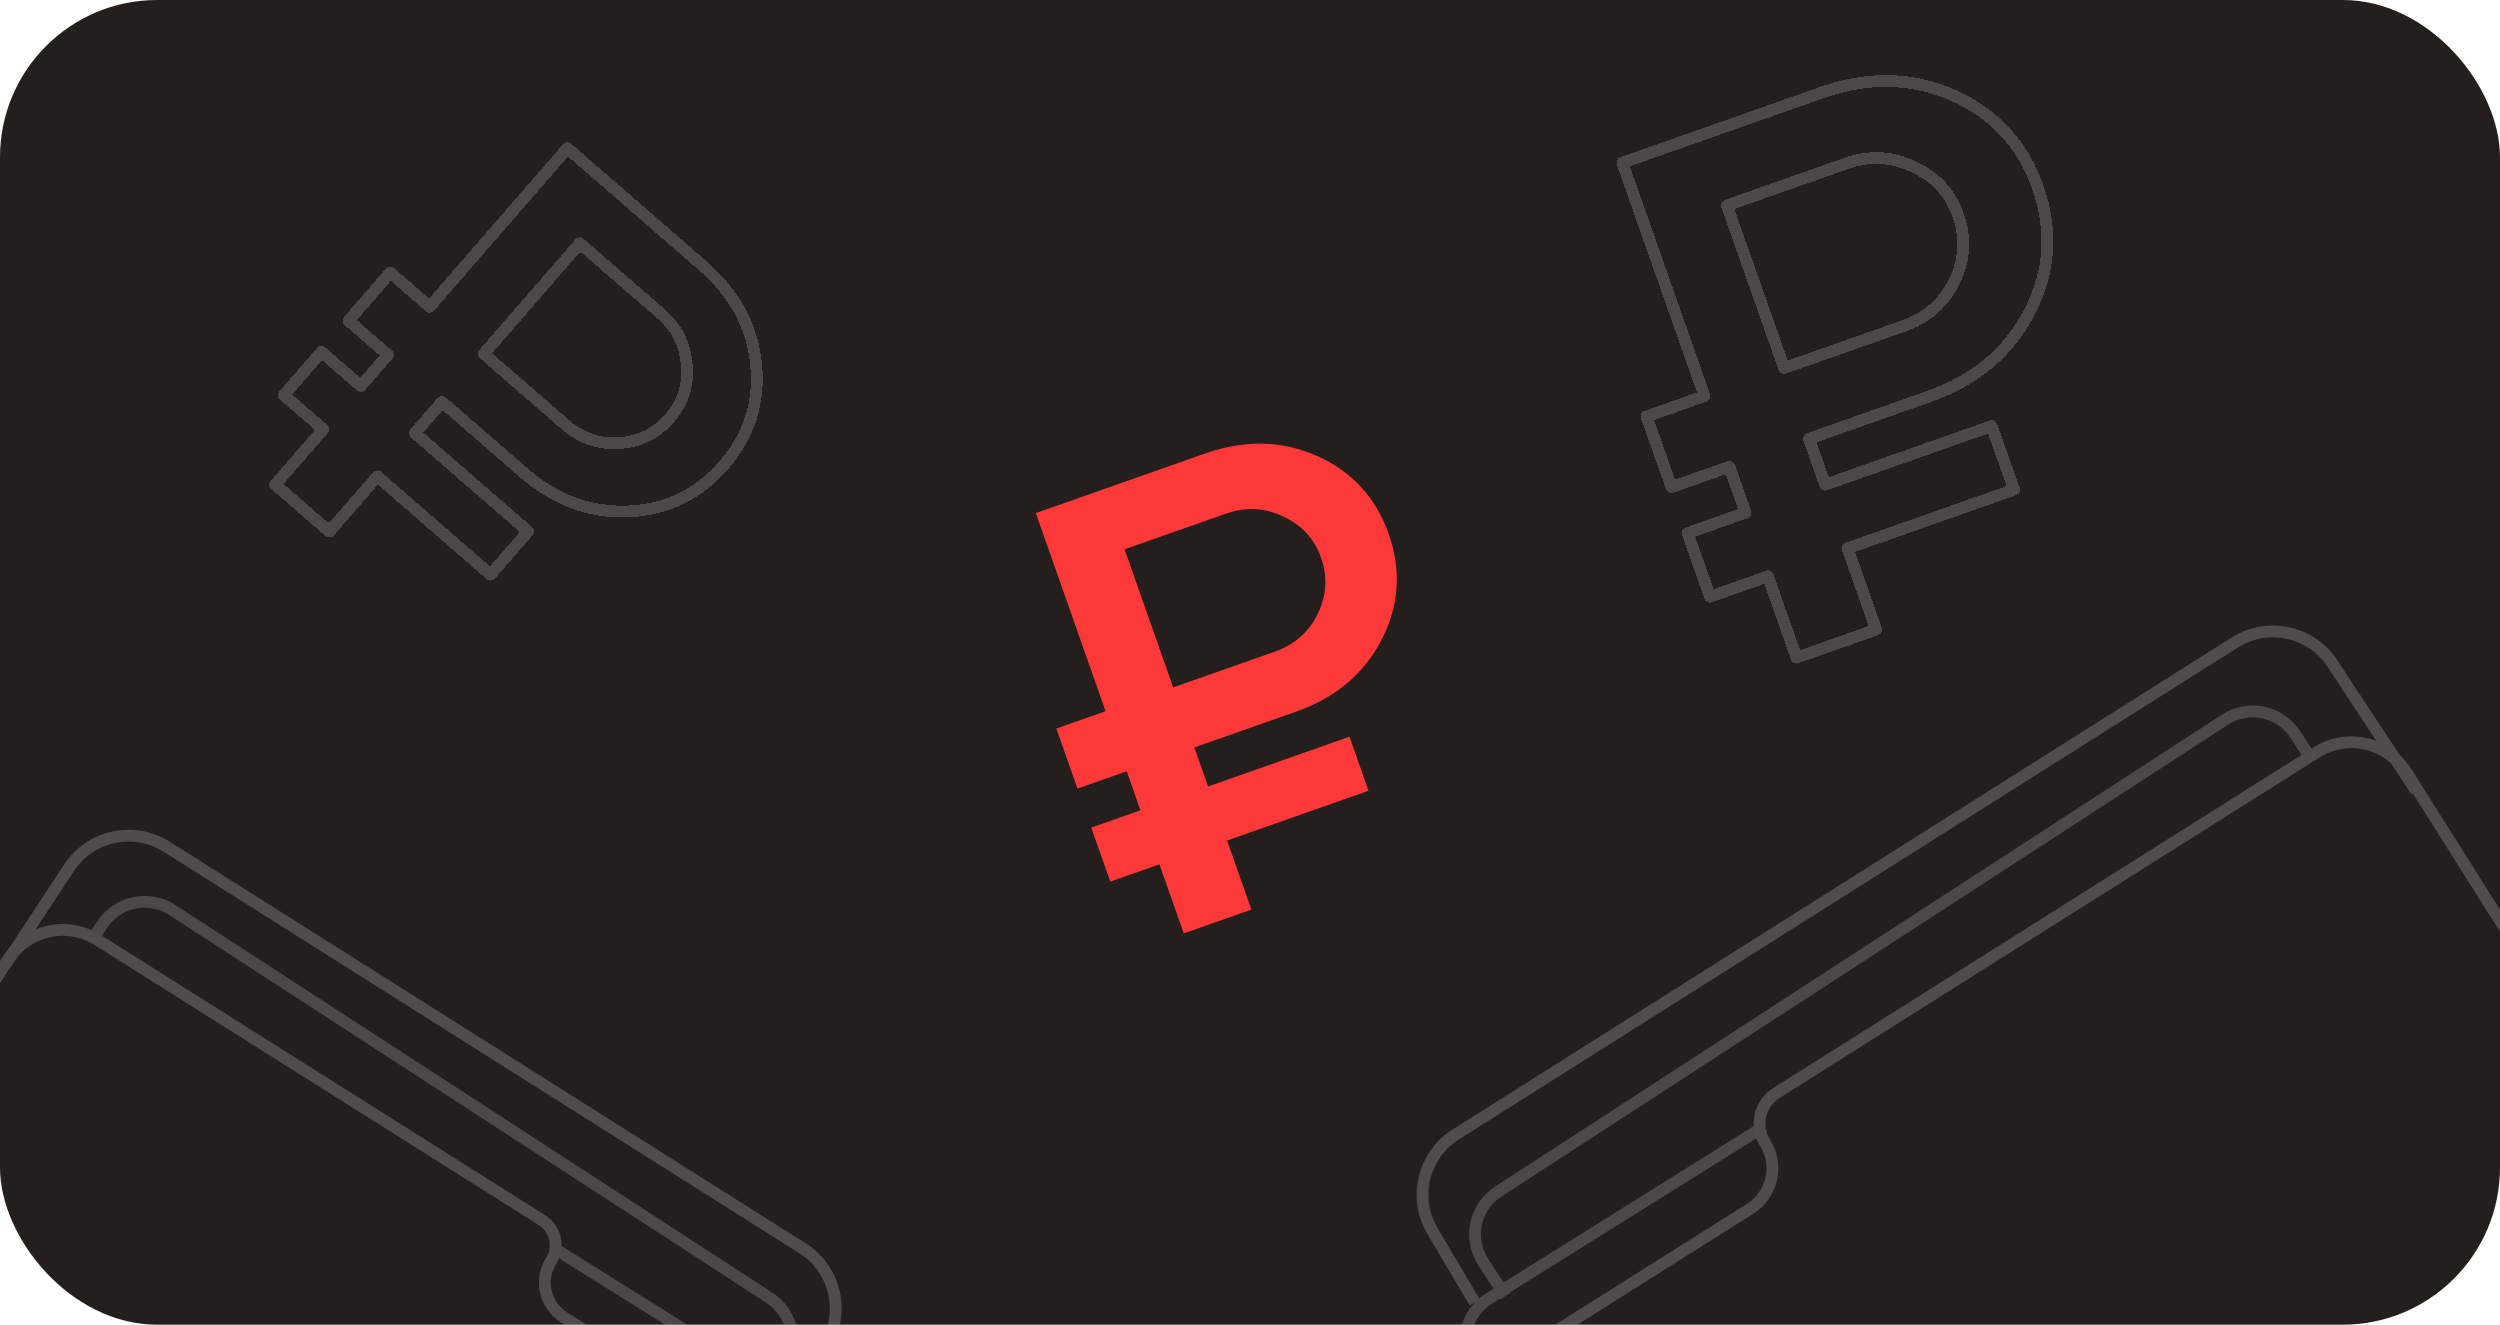<?xml version="1.0" encoding="UTF-8"?> <svg xmlns="http://www.w3.org/2000/svg" width="636" height="337" viewBox="0 0 636 337" fill="none"> <g clip-path="url(#clip0_3_12)"> <rect width="636" height="337" rx="40" fill="#241F1C"></rect> <g opacity="0.2" filter="url(#filter0_d_3_12)"> <path d="M1.212 237.461L17.553 212.603C22.986 204.338 34.038 201.948 42.401 207.229L204.154 309.375C212.456 314.617 215.081 325.512 210.078 333.96L202.501 346.754" stroke="#FDFDFD" stroke-width="3"></path> <g filter="url(#filter1_d_3_12)"> <path d="M24.023 230.099L25.885 227.202C29.769 221.158 37.827 219.425 43.853 223.338L195.724 321.962C201.729 325.862 203.436 333.892 199.536 339.897L195.94 345.434" stroke="#EDEDED" stroke-width="3"></path> </g> <g filter="url(#filter2_d_3_12)"> <path d="M140.678 309.219L197.663 344.844C203.809 348.686 205.611 356.82 201.664 362.898L200.917 364.049" stroke="#EDEDED" stroke-width="3"></path> </g> <path d="M1.899 236.155L-59.181 333.016C-64.084 340.791 -61.755 351.068 -53.981 355.971L124.515 468.529C132.29 473.432 142.567 471.104 147.47 463.329L198.981 381.642C203.884 373.868 201.556 363.59 193.781 358.688L143.498 326.98C138.607 323.895 137.143 317.43 140.227 312.539C142.427 309.05 141.382 304.437 137.893 302.236L24.854 230.955C17.079 226.052 6.802 228.38 1.899 236.155Z" stroke="#FDFDFD" stroke-width="3"></path> </g> <g filter="url(#filter3_d_3_12)"> <path d="M298.462 165.878L324.272 156.794C329.278 155.033 332.91 151.866 335.169 147.294C337.496 142.584 337.799 137.784 336.079 132.896C334.358 128.008 331.134 124.508 326.406 122.395C321.746 120.144 316.913 119.899 311.907 121.661L286.097 130.745L298.462 165.878ZM301.147 228.453L294.965 210.886L282.451 215.291L277.612 201.543L290.126 197.138L286.632 187.209L274.118 191.614L268.741 176.338L281.255 171.934L263.514 121.525L306.531 106.385C316.646 102.825 326.152 103.028 335.049 106.993C343.945 110.957 350.024 117.573 353.285 126.84C356.547 136.108 355.952 145.072 351.5 153.735C347.048 162.398 339.764 168.51 329.649 172.07L303.838 181.154L307.333 191.083L343.311 178.42L348.149 192.168L312.171 204.83L318.354 222.397L301.147 228.453Z" fill="#FC3838"></path> </g> <g opacity="0.2" filter="url(#filter4_d_3_12)"> <path d="M123.078 81.007L143.735 98.95C147.741 102.43 152.29 104.021 157.38 103.724C162.625 103.418 166.947 101.309 170.345 97.397C173.743 93.484 175.192 88.951 174.69 83.796C174.343 78.633 172.166 74.311 168.16 70.831L147.503 52.888L123.078 81.007ZM70.014 114.279L82.227 100.219L72.211 91.519L81.769 80.516L91.784 89.216L98.687 81.27L88.672 72.57L99.291 60.344L109.307 69.044L144.351 28.7L178.78 58.605C186.876 65.638 191.4 74.001 192.352 83.694C193.304 93.387 190.559 101.942 184.116 109.359C177.674 116.776 169.587 120.691 159.856 121.104C150.125 121.518 141.211 118.208 133.115 111.176L112.458 93.232L105.556 101.179L134.35 126.191L124.793 137.194L95.998 112.182L83.785 126.241L70.014 114.279Z" stroke="#EDEDED" stroke-width="3" stroke-linecap="round" stroke-linejoin="round" shape-rendering="crispEdges"></path> </g> <g opacity="0.2" filter="url(#filter5_d_3_12)"> <path d="M453.88 84.629L484.268 73.933C490.161 71.859 494.438 68.131 497.097 62.748C499.837 57.203 500.194 51.552 498.168 45.797C496.143 40.042 492.347 35.921 486.78 33.433C481.293 30.783 475.603 30.495 469.71 32.569L439.322 43.264L453.88 84.629ZM457.041 158.302L449.762 137.619L435.029 142.805L429.332 126.619L444.066 121.433L439.951 109.743L425.218 114.929L418.888 96.944L433.622 91.758L412.734 32.409L463.38 14.584C475.29 10.393 486.481 10.631 496.956 15.299C507.43 19.967 514.587 27.756 518.427 38.667C522.267 49.578 521.566 60.133 516.325 70.332C511.083 80.531 502.507 87.727 490.598 91.918L460.21 102.613L464.324 114.303L506.683 99.395L512.38 115.581L470.021 130.489L477.3 151.172L457.041 158.302Z" stroke="#EDEDED" stroke-width="3" stroke-linecap="round" stroke-linejoin="round" shape-rendering="crispEdges"></path> </g> <g opacity="0.2" filter="url(#filter6_d_3_12)"> <path d="M614.694 193.053L593.388 160.642C587.955 152.377 576.903 149.987 568.54 155.268L370.351 280.423C362.049 285.665 359.424 296.56 364.427 305.008L375.151 323.116" stroke="#FDFDFD" stroke-width="3"></path> <g filter="url(#filter7_d_3_12)"> <path d="M587.552 184.295L583.999 178.765C580.115 172.721 572.056 170.988 566.03 174.901L381.154 294.959C375.149 298.858 373.442 306.888 377.342 312.893L382.963 321.55" stroke="#EDEDED" stroke-width="3"></path> </g> <g filter="url(#filter8_d_3_12)"> <path d="M448.727 278.449L378.787 322.172C372.641 326.014 370.838 334.148 374.786 340.227L377.04 343.698" stroke="#EDEDED" stroke-width="3"></path> </g> <path d="M612.281 188.429L688.648 309.531C693.55 317.306 691.222 327.583 683.447 332.486L465.197 470.114C457.422 475.017 447.145 472.688 442.242 464.914L377.263 361.87C372.361 354.095 374.689 343.818 382.464 338.915L445.218 299.342C450.906 295.756 452.609 288.238 449.022 282.551C446.32 278.265 447.603 272.599 451.889 269.897L589.327 183.229C597.101 178.326 607.379 180.655 612.281 188.429Z" stroke="#FDFDFD" stroke-width="3"></path> </g> </g> <defs> <filter id="filter0_d_3_12" x="-85.058" y="189.293" width="320.981" height="313.293" filterUnits="userSpaceOnUse" color-interpolation-filters="sRGB"> <feFlood flood-opacity="0" result="BackgroundImageFix"></feFlood> <feColorMatrix in="SourceAlpha" type="matrix" values="0 0 0 0 0 0 0 0 0 0 0 0 0 0 0 0 0 0 127 0" result="hardAlpha"></feColorMatrix> <feOffset dy="8.179"></feOffset> <feGaussianBlur stdDeviation="10.905"></feGaussianBlur> <feComposite in2="hardAlpha" operator="out"></feComposite> <feColorMatrix type="matrix" values="0 0 0 0 0 0 0 0 0 0 0 0 0 0 0 0 0 0 0.02 0"></feColorMatrix> <feBlend mode="normal" in2="BackgroundImageFix" result="effect1_dropShadow_3_12"></feBlend> <feBlend mode="normal" in="SourceGraphic" in2="effect1_dropShadow_3_12" result="shape"></feBlend> </filter> <filter id="filter1_d_3_12" x="13.69" y="210.673" width="198.511" height="144.65" filterUnits="userSpaceOnUse" color-interpolation-filters="sRGB"> <feFlood flood-opacity="0" result="BackgroundImageFix"></feFlood> <feColorMatrix in="SourceAlpha" type="matrix" values="0 0 0 0 0 0 0 0 0 0 0 0 0 0 0 0 0 0 127 0" result="hardAlpha"></feColorMatrix> <feOffset></feOffset> <feGaussianBlur stdDeviation="4.536"></feGaussianBlur> <feColorMatrix type="matrix" values="0 0 0 0 0 0 0 0 0 0 0 0 0 0 0 0 0 0 0.25 0"></feColorMatrix> <feBlend mode="normal" in2="BackgroundImageFix" result="effect1_dropShadow_3_12"></feBlend> <feBlend mode="normal" in="SourceGraphic" in2="effect1_dropShadow_3_12" result="shape"></feBlend> </filter> <filter id="filter2_d_3_12" x="130.811" y="298.876" width="83.517" height="75.061" filterUnits="userSpaceOnUse" color-interpolation-filters="sRGB"> <feFlood flood-opacity="0" result="BackgroundImageFix"></feFlood> <feColorMatrix in="SourceAlpha" type="matrix" values="0 0 0 0 0 0 0 0 0 0 0 0 0 0 0 0 0 0 127 0" result="hardAlpha"></feColorMatrix> <feOffset></feOffset> <feGaussianBlur stdDeviation="4.536"></feGaussianBlur> <feColorMatrix type="matrix" values="0 0 0 0 0 0 0 0 0 0 0 0 0 0 0 0 0 0 0.25 0"></feColorMatrix> <feBlend mode="normal" in2="BackgroundImageFix" result="effect1_dropShadow_3_12"></feBlend> <feBlend mode="normal" in="SourceGraphic" in2="effect1_dropShadow_3_12" result="shape"></feBlend> </filter> <filter id="filter3_d_3_12" x="247.514" y="96.859" width="123.84" height="156.594" filterUnits="userSpaceOnUse" color-interpolation-filters="sRGB"> <feFlood flood-opacity="0" result="BackgroundImageFix"></feFlood> <feColorMatrix in="SourceAlpha" type="matrix" values="0 0 0 0 0 0 0 0 0 0 0 0 0 0 0 0 0 0 127 0" result="hardAlpha"></feColorMatrix> <feOffset dy="9"></feOffset> <feGaussianBlur stdDeviation="8"></feGaussianBlur> <feComposite in2="hardAlpha" operator="out"></feComposite> <feColorMatrix type="matrix" values="0 0 0 0 0 0 0 0 0 0 0 0 0 0 0 0 0 0 0.04 0"></feColorMatrix> <feBlend mode="normal" in2="BackgroundImageFix" result="effect1_dropShadow_3_12"></feBlend> <feBlend mode="normal" in="SourceGraphic" in2="effect1_dropShadow_3_12" result="shape"></feBlend> </filter> <filter id="filter4_d_3_12" x="52.514" y="20.2" width="157.522" height="143.494" filterUnits="userSpaceOnUse" color-interpolation-filters="sRGB"> <feFlood flood-opacity="0" result="BackgroundImageFix"></feFlood> <feColorMatrix in="SourceAlpha" type="matrix" values="0 0 0 0 0 0 0 0 0 0 0 0 0 0 0 0 0 0 127 0" result="hardAlpha"></feColorMatrix> <feOffset dy="9"></feOffset> <feGaussianBlur stdDeviation="8"></feGaussianBlur> <feComposite in2="hardAlpha" operator="out"></feComposite> <feColorMatrix type="matrix" values="0 0 0 0 0 0 0 0 0 0 0 0 0 0 0 0 0 0 0.04 0"></feColorMatrix> <feBlend mode="normal" in2="BackgroundImageFix" result="effect1_dropShadow_3_12"></feBlend> <feBlend mode="normal" in="SourceGraphic" in2="effect1_dropShadow_3_12" result="shape"></feBlend> </filter> <filter id="filter5_d_3_12" x="395.233" y="3.11" width="143.129" height="181.693" filterUnits="userSpaceOnUse" color-interpolation-filters="sRGB"> <feFlood flood-opacity="0" result="BackgroundImageFix"></feFlood> <feColorMatrix in="SourceAlpha" type="matrix" values="0 0 0 0 0 0 0 0 0 0 0 0 0 0 0 0 0 0 127 0" result="hardAlpha"></feColorMatrix> <feOffset dy="9"></feOffset> <feGaussianBlur stdDeviation="8"></feGaussianBlur> <feComposite in2="hardAlpha" operator="out"></feComposite> <feColorMatrix type="matrix" values="0 0 0 0 0 0 0 0 0 0 0 0 0 0 0 0 0 0 0.04 0"></feColorMatrix> <feBlend mode="normal" in2="BackgroundImageFix" result="effect1_dropShadow_3_12"></feBlend> <feBlend mode="normal" in="SourceGraphic" in2="effect1_dropShadow_3_12" result="shape"></feBlend> </filter> <filter id="filter6_d_3_12" x="338.583" y="137.332" width="375.943" height="366.838" filterUnits="userSpaceOnUse" color-interpolation-filters="sRGB"> <feFlood flood-opacity="0" result="BackgroundImageFix"></feFlood> <feColorMatrix in="SourceAlpha" type="matrix" values="0 0 0 0 0 0 0 0 0 0 0 0 0 0 0 0 0 0 127 0" result="hardAlpha"></feColorMatrix> <feOffset dy="8.179"></feOffset> <feGaussianBlur stdDeviation="10.905"></feGaussianBlur> <feComposite in2="hardAlpha" operator="out"></feComposite> <feColorMatrix type="matrix" values="0 0 0 0 0 0 0 0 0 0 0 0 0 0 0 0 0 0 0.02 0"></feColorMatrix> <feBlend mode="normal" in2="BackgroundImageFix" result="effect1_dropShadow_3_12"></feBlend> <feBlend mode="normal" in="SourceGraphic" in2="effect1_dropShadow_3_12" result="shape"></feBlend> </filter> <filter id="filter7_d_3_12" x="364.677" y="162.236" width="233.208" height="169.202" filterUnits="userSpaceOnUse" color-interpolation-filters="sRGB"> <feFlood flood-opacity="0" result="BackgroundImageFix"></feFlood> <feColorMatrix in="SourceAlpha" type="matrix" values="0 0 0 0 0 0 0 0 0 0 0 0 0 0 0 0 0 0 127 0" result="hardAlpha"></feColorMatrix> <feOffset></feOffset> <feGaussianBlur stdDeviation="4.536"></feGaussianBlur> <feColorMatrix type="matrix" values="0 0 0 0 0 0 0 0 0 0 0 0 0 0 0 0 0 0 0.25 0"></feColorMatrix> <feBlend mode="normal" in2="BackgroundImageFix" result="effect1_dropShadow_3_12"></feBlend> <feBlend mode="normal" in="SourceGraphic" in2="effect1_dropShadow_3_12" result="shape"></feBlend> </filter> <filter id="filter8_d_3_12" x="362.121" y="268.105" width="96.473" height="85.481" filterUnits="userSpaceOnUse" color-interpolation-filters="sRGB"> <feFlood flood-opacity="0" result="BackgroundImageFix"></feFlood> <feColorMatrix in="SourceAlpha" type="matrix" values="0 0 0 0 0 0 0 0 0 0 0 0 0 0 0 0 0 0 127 0" result="hardAlpha"></feColorMatrix> <feOffset></feOffset> <feGaussianBlur stdDeviation="4.536"></feGaussianBlur> <feColorMatrix type="matrix" values="0 0 0 0 0 0 0 0 0 0 0 0 0 0 0 0 0 0 0.25 0"></feColorMatrix> <feBlend mode="normal" in2="BackgroundImageFix" result="effect1_dropShadow_3_12"></feBlend> <feBlend mode="normal" in="SourceGraphic" in2="effect1_dropShadow_3_12" result="shape"></feBlend> </filter> <clipPath id="clip0_3_12"> <rect width="636" height="337" rx="40" fill="white"></rect> </clipPath> </defs> </svg> 
